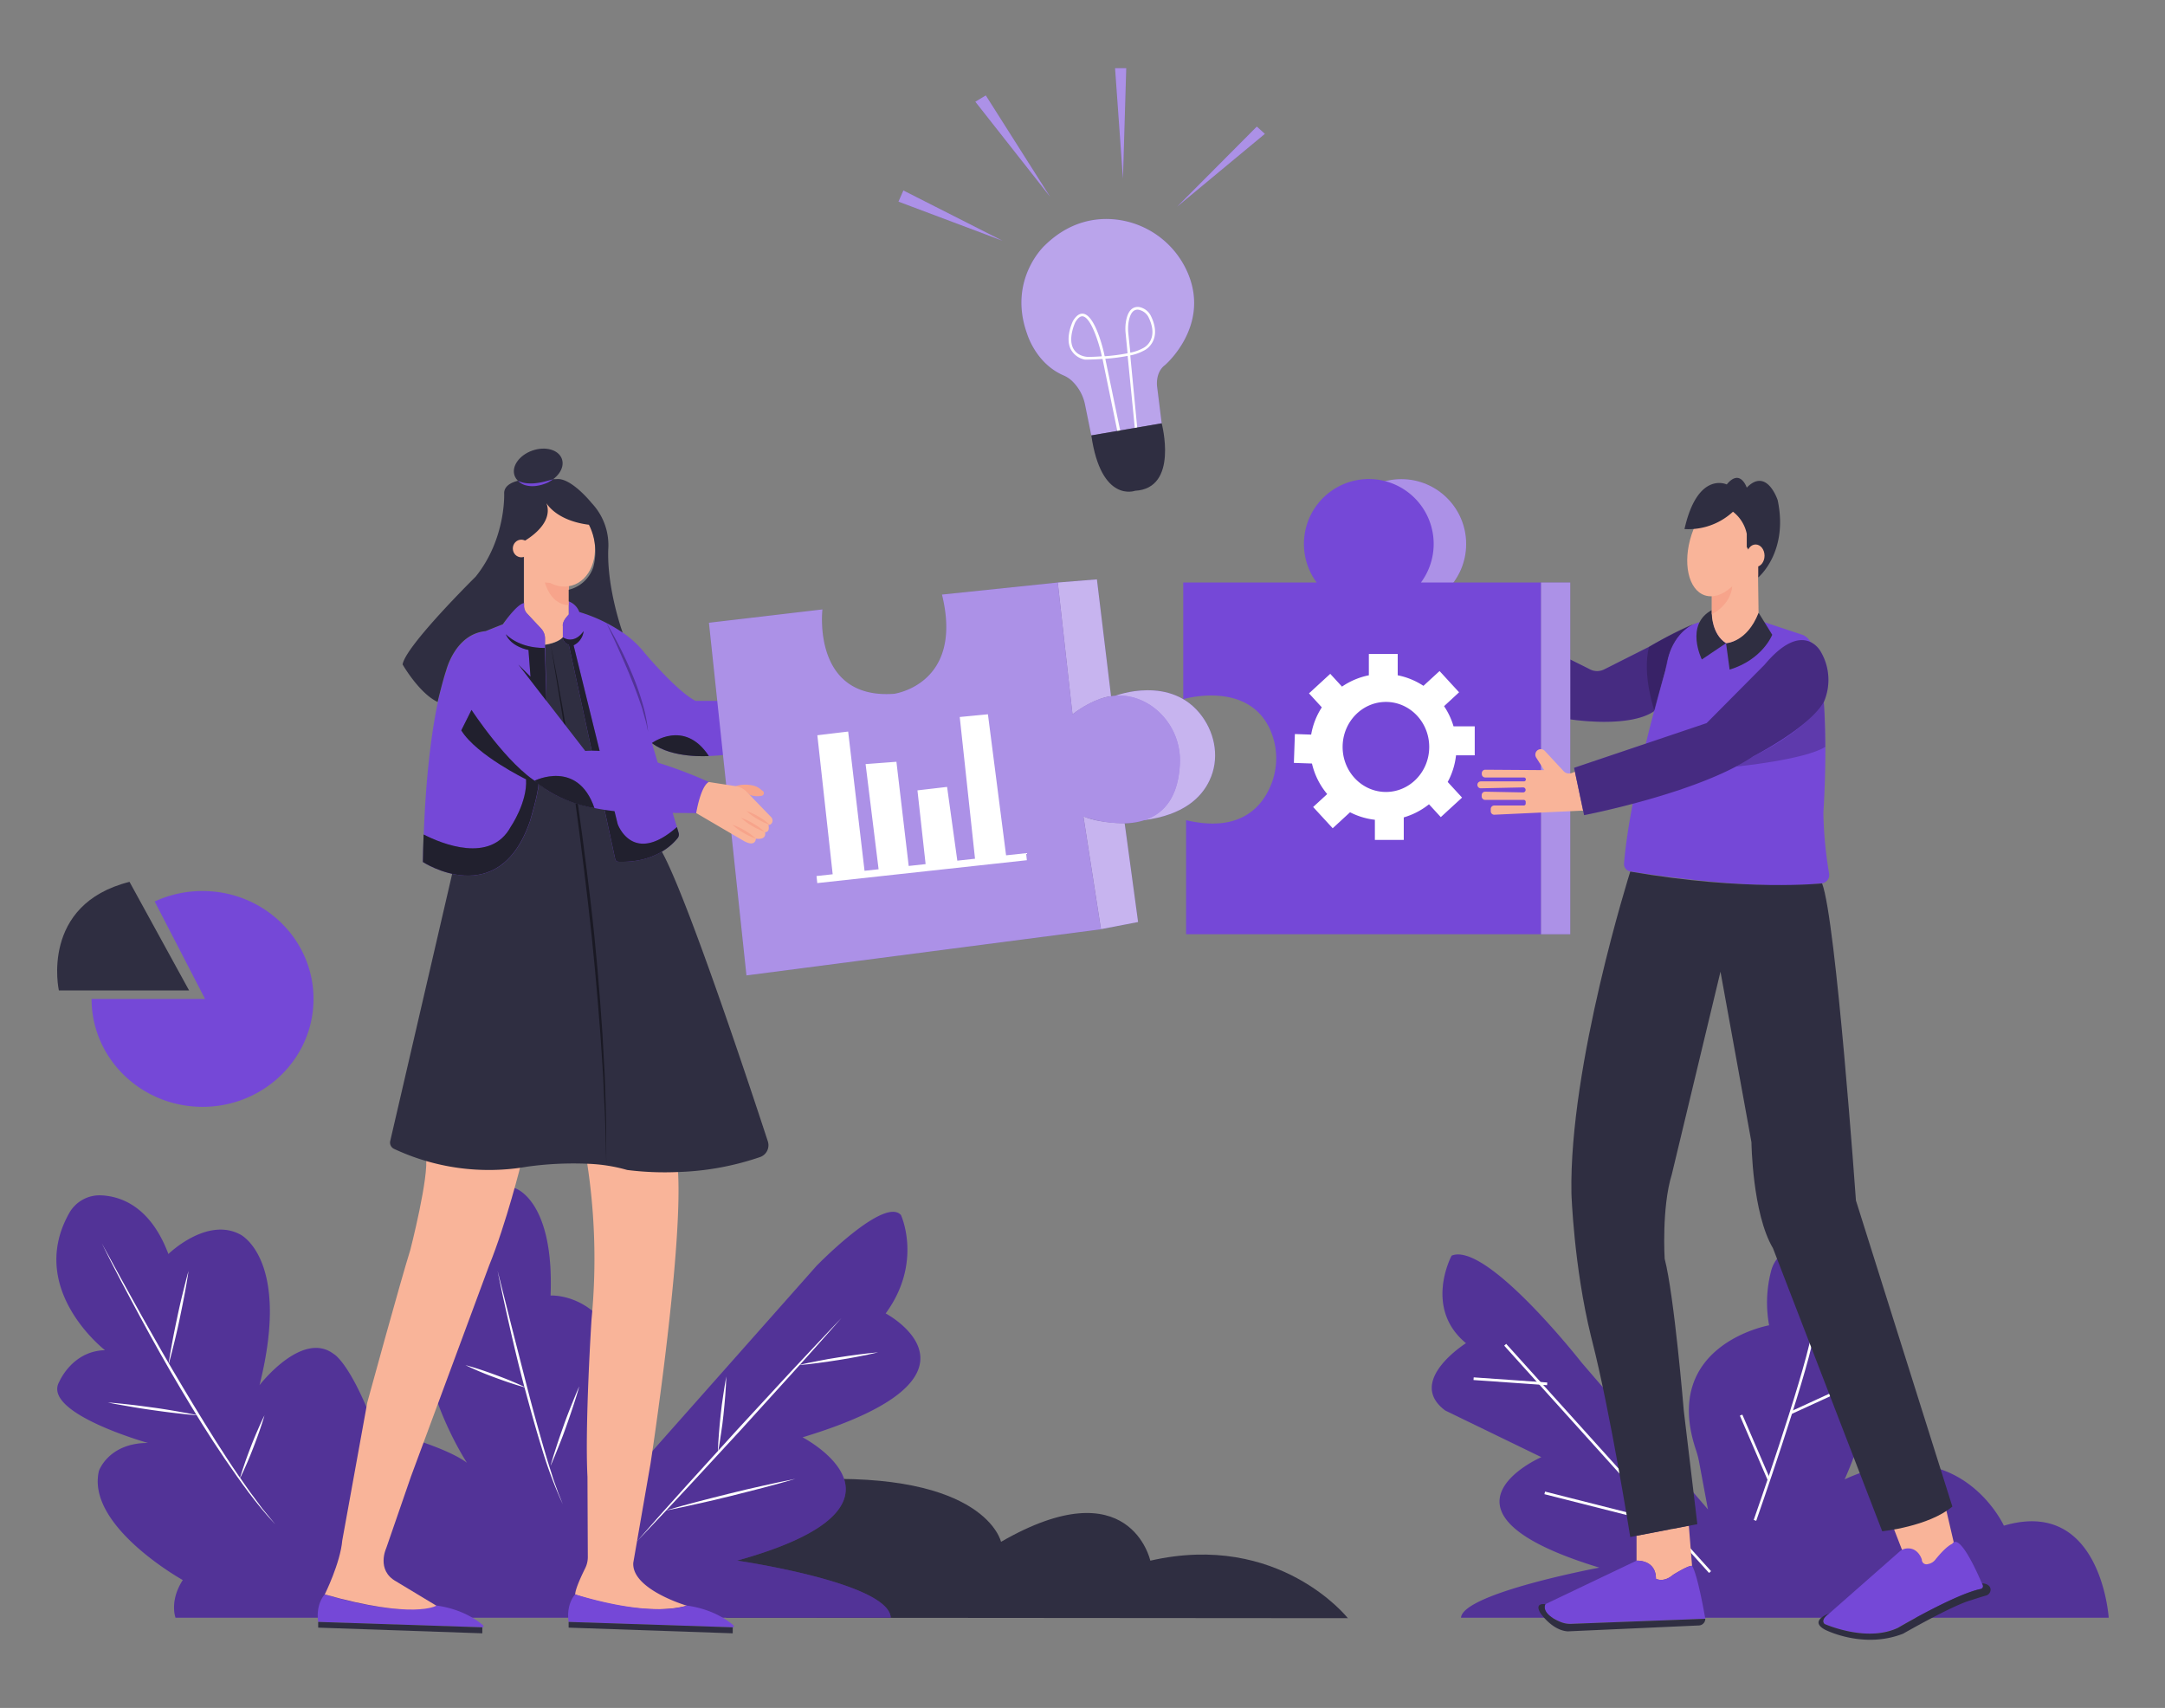 <svg xmlns="http://www.w3.org/2000/svg" width="865.76" height="682.89" data-name="fc64dd83-e3b3-437b-a4fc-7f82ea6d7acf"><rect width="100%" height="100%" fill="#808080" stroke="none"/><path fill="#2f2e41" d="M290.44 646.81 539 647s-27.46-34.78-79-23c0 0-8.12-37.3-59.7-7.53 0 0-6.11-28.32-77.35-24.87l-44.54 22.9z"/><path fill="#7548D7" d="m250.79 591.58 75.72-85.43s27-27.81 33.76-20.35c0 0 8.82 19-6.11 39.35 0 0 47.49 25.1-33.24 49.53 0 0 52.81 27.35-26.18 49.3 0 0 60.78 8.8 61.46 22.83h-286s-2.56-6.6 2.9-15.06c0 0-38.73-21.54-33.54-43.63 0 0 3.81-11.18 19.63-11.18 0 0-42.81-12-35.45-24.54 0 0 5.18-12.27 18.27-12.54 0 0-31.52-24.3-14.33-54.82a13.93 13.93 0 0 1 12.66-7.1c8 .32 19.84 4.42 27 23.47 0 0 15.29-15 28.74-7.82 0 0 20.32 9.86 7.69 60.26 0 0 17-22.1 29.66-12.49 0 0 6.59 3.3 16.47 29.66 0 0 27 6.5 36.85 13.86 0 0-19.84-30.06-17.59-59.52 0 0 5.86-56.11 36.93-50.22 0 0 15.58 4.82 14.07 42.86 0 0 40.68-2.55 30.63 73.58z"/><path d="m250.79 591.58 75.72-85.43s27-27.81 33.76-20.35c0 0 8.82 19-6.11 39.35 0 0 47.49 25.1-33.24 49.53 0 0 52.81 27.35-26.18 49.3 0 0 60.78 8.8 61.46 22.83h-286s-2.56-6.6 2.9-15.06c0 0-38.73-21.54-33.54-43.63 0 0 3.81-11.18 19.63-11.18 0 0-42.81-12-35.45-24.54 0 0 5.18-12.27 18.27-12.54 0 0-31.52-24.3-14.33-54.82a13.93 13.93 0 0 1 12.66-7.1c8 .32 19.84 4.42 27 23.47 0 0 15.29-15 28.74-7.82 0 0 20.32 9.86 7.69 60.26 0 0 17-22.1 29.66-12.49 0 0 6.59 3.3 16.47 29.66 0 0 27 6.5 36.85 13.86 0 0-19.84-30.06-17.59-59.52 0 0 5.86-56.11 36.93-50.22 0 0 15.58 4.82 14.07 42.86 0 0 40.68-2.55 30.63 73.58z" opacity=".3" style="isolation:isolate"/><path fill="#f9b499" d="M274.65 642c-18 4.9-44.64-4.46-44.64-4.46 0-2.16 2.52-7.53 4-10.51a10 10 0 0 0 1.05-4.51l-.14-32.06c-1.08-21.18 1.63-63 1.63-63a252 252 0 0 0-2.16-65 65 65 0 0 1 15.61 2.47 121 121 0 0 0 20.31.82l.84 3c1.85 32.88-11 116.38-11 116.38l-6.91 39.73c-.68 10.65 21.41 17.14 21.41 17.14z"/><path fill="#7548D7" d="M230 637.49s-3.66 3.66-2.62 11l65.62 2.16a.44.44 0 0 0 .46-.44.41.41 0 0 0-.14-.34c-2.14-1.89-8.29-6.48-18.69-7.92.02.05-12.2 5.3-44.63-4.46z"/><path fill="#2f2e41" d="m293.01 653.05-65.62-2.27v-2.28l65.63 2.15-.01 2.4z"/><path fill="#7548D7" d="M129.87 637.49s-3.66 3.66-2.63 11l65.64 2.15a.44.44 0 0 0 .31-.78c-2.14-1.89-8.29-6.48-18.69-7.92 0 .06-12.21 5.31-44.63-4.45z"/><path fill="#2f2e41" d="m192.87 653.05-65.63-2.27v-2.28l65.64 2.15-.01 2.4z"/><path fill="#f9b499" d="M129.87 637.49s6.2-12.44 7-21.57l10-55.14s13.37-48.85 17.22-61.06c0 0 7.58-29.41 6.23-37.42 0 0 19.52 6.11 38.14 2.65 0 0-5.93 24-12.87 41.07l-31.24 84.32-9.9 28.66s-4.11 8.74 3.86 13.24L174.5 642s-8.93 5.62-44.63-4.51z"/><path fill="#fff" d="M40.72 497.14q3.93 7.26 7.92 14.5t8 14.44c5.39 9.61 10.85 19.17 16.51 28.62s11.37 18.86 17.4 28.07c3 4.64 6.14 9.14 9.32 13.63l4.92 6.63 5.23 6.39c-7.54-8-13.94-17.09-20.16-26.19s-12-18.51-17.64-28-11-19.05-16.22-28.75S45.57 507 40.72 497.14z"/><path fill="#fff" d="M75.38 508.18c-.45 3.19-1 6.34-1.6 9.5s-1.24 6.3-1.89 9.44-1.37 6.27-2.13 9.38l-1.16 4.68c-.42 1.55-.8 3.1-1.26 4.65.22-1.6.5-3.18.75-4.76l.86-4.74c.57-3.16 1.23-6.3 1.89-9.44s1.36-6.27 2.13-9.38 1.53-6.24 2.41-9.33zm-32.21 52.58c3 .21 6.07.54 9.09.88s6 .75 9.05 1.16 6 .89 9 1.41l4.5.79c1.49.31 3 .57 4.48.91-1.53-.1-3-.26-4.56-.39l-4.52-.52c-3-.33-6-.75-9-1.17s-6-.88-9-1.41-6.06-1.01-9.04-1.66zm62.59 5.15c-.62 2.19-1.35 4.35-2.09 6.49s-1.54 4.27-2.36 6.39-1.67 4.22-2.58 6.3l-1.38 3.12c-.49 1-.95 2.07-1.48 3.08.3-1.1.66-2.18 1-3.27l1.1-3.23c.73-2.15 1.54-4.27 2.35-6.39s1.68-4.22 2.59-6.3 1.82-4.16 2.85-6.19zM199 508.18l5.92 23.5q3 11.75 6 23.47c2 7.81 4.17 15.59 6.39 23.35l1.72 5.81 1.83 5.77c.58 1.93 1.3 3.81 2 5.73.31 1 .7 1.89 1.08 2.82l1.12 2.82a170.35 170.35 0 0 1-8.49-22.71c-2.39-7.72-4.54-15.52-6.64-23.32s-4-15.67-5.8-23.54-3.55-15.77-5.13-23.7z"/><path fill="#fff" d="M231.63 554.32c-.74 2.73-1.6 5.41-2.48 8.09s-1.8 5.34-2.75 8-1.93 5.29-3 7.9l-1.58 3.92c-.56 1.3-1.08 2.61-1.68 3.89.37-1.37.8-2.71 1.19-4.06l1.29-4c.87-2.68 1.81-5.33 2.75-8s1.94-5.28 3-7.9 2.1-5.26 3.26-7.84zm-45.49-8.49c4.18 1.1 8.24 2.51 12.28 4s8 3.1 11.92 5c-4.18-1.1-8.25-2.51-12.29-4a126.92 126.92 0 0 1-11.91-5zM336.46 527c-6.65 7.6-13.39 15.11-20.15 22.62L296 572l-20.6 22.29-10.34 11.07-10.43 11 10-11.35 10.12-11.27 20.36-22.42 20.55-22.25c6.93-7.39 13.82-14.77 20.8-22.07z"/><path fill="#fff" d="M318.06 591.29c-4.29 1.28-8.61 2.44-12.94 3.58s-8.67 2.2-13 3.31-8.7 2.08-13.07 3.06l-6.55 1.45c-2.19.44-4.38.92-6.58 1.33 2.15-.64 4.31-1.23 6.46-1.84l6.48-1.74c4.32-1.14 8.67-2.2 13-3.3s8.7-2.09 13.07-3.07 8.73-1.93 13.13-2.78zm-27.62-40.97c-.06 2.57-.23 5.13-.42 7.69s-.45 5.11-.71 7.66-.59 5.09-1 7.63l-.57 3.8c-.22 1.27-.42 2.54-.68 3.8 0-1.29.11-2.57.16-3.85l.27-3.84c.18-2.56.44-5.11.71-7.66s.58-5.09 1-7.63.74-5.08 1.24-7.6zm60.75-9.62c-2.63.65-5.28 1.18-7.93 1.69s-5.31 1-8 1.4-5.33.83-8 1.16l-4 .5c-1.34.12-2.68.28-4 .38 1.31-.34 2.63-.6 3.95-.9l4-.79c2.65-.53 5.31-1 8-1.41s5.34-.82 8-1.15 5.28-.67 7.98-.88z"/><path fill="#7548D7" d="M584.24 646.81h259s-3.09-48.25-41.91-36.79c0 0-18-39.47-63.7-18.51 0 0 13.83-29.76 11.32-51.55 0 0-1-55.14-33.34-40.56a13.26 13.26 0 0 0-7.34 8.71 50 50 0 0 0-.81 21.79s-43.51 7.73-29.2 50a35.94 35.94 0 0 1 1.23 4.8l3.51 18.82-50.51-58.68s-38-48.55-52-42.79c0 0-11.28 20.94 5.75 35 0 0-24.16 15.19-8.28 26.92l38.42 18.64s-50.16 21.86 23.24 44.18c.03-.03-54.62 10.21-55.38 20.02z"/><path d="M584.24 646.81h259s-3.09-48.25-41.91-36.79c0 0-18-39.47-63.7-18.51 0 0 13.83-29.76 11.32-51.55 0 0-1-55.14-33.34-40.56a13.26 13.26 0 0 0-7.34 8.71 50 50 0 0 0-.81 21.79s-43.51 7.73-29.2 50a35.94 35.94 0 0 1 1.23 4.8l3.51 18.82-50.51-58.68s-38-48.55-52-42.79c0 0-11.28 20.94 5.75 35 0 0-24.16 15.19-8.28 26.92l38.42 18.64s-50.16 21.86 23.24 44.18c.03-.03-54.62 10.21-55.38 20.02z" opacity=".3" style="isolation:isolate"/><path fill="#fff" d="m601.516 538.035.794-.717 81.916 90.881-.795.717z"/><path fill="#2f2e41" d="M304 462.61a111.72 111.72 0 0 1-32.9 6 119.86 119.86 0 0 1-20.31-.82 65.6 65.6 0 0 0-15.56-2.47 133.85 133.85 0 0 0-24.34 1.14 89.36 89.36 0 0 1-53.36-7.13 2.78 2.78 0 0 1-1.48-3.12l24.76-106.78 32-93.31 5.09 1.72c5.5-.79 7.15-3 7.15-3l12.64 3 27 82.72c10.32 18.7 35.95 96.19 42.36 115.8a5 5 0 0 1-3.05 6.25z"/><path fill="#7548D7" d="M446.08 278.17s22.3-8.56 34.58 8.21c5.47 7.47 7 17.29 3 25.67-3.2 6.82-10.41 13.85-26.27 15.89z"/><path fill="#fff" d="M446.08 278.17s22.3-8.56 34.58 8.21c5.47 7.47 7 17.29 3 25.67-3.2 6.82-10.41 13.85-26.27 15.89z" opacity=".59" style="isolation:isolate"/><circle cx="560.38" cy="217.5" r="25.92" fill="#7548D7"/><circle cx="560.38" cy="217.5" r="25.92" fill="#fff" opacity=".4" style="isolation:isolate"/><path fill="#7548D7" d="M627.92 287.61s23.59 3.76 33.69-3.36l5.06-18.84s1-10.43 10.63-15.88a163.87 163.87 0 0 0-17.87 9.09l-18 9.06a6.16 6.16 0 0 1-5.52 0l-8-4z"/><path d="M627.92 287.61s23.59 3.76 33.69-3.36l5.06-18.84s1-10.43 10.63-15.88a163.87 163.87 0 0 0-17.87 9.09l-18 9.06a6.16 6.16 0 0 1-5.52 0l-8-4z" opacity=".4" style="isolation:isolate"/><path fill="#f9b499" d="M209.55 221v21.21a4.49 4.49 0 0 0 1.2 3.06l5.61 6a5.83 5.83 0 0 1 1.56 4v2.48s5-.65 7.16-3v-4.38a4.86 4.86 0 0 1 1-3l1.34-1.71v-12.2L214 219.7z"/><path fill="#f7a48b" d="M227.46 233.51v8.38s-6.56.77-9.6-9z"/><path fill="#7548D7" d="m260.69 297.1 10 33.58.68 2.3a2.3 2.3 0 0 1-.39 2.1c-2.14 2.72-9.25 10-23.74 9.47a1.29 1.29 0 0 1-1.22-1l-18.55-85.75a3.29 3.29 0 0 1-2.4-3v-4.4s-.58-1.79 2.4-4.72v-5.23s2.84.57 4.23 4.25c0 0 16.72 4.27 26.23 16.54 0 0 12.88 15.33 20.24 19H288l2.45 21.47s-19.95 3.07-29.76-4.61z"/><path fill="#2f2e41" d="M271 335.08c-2.14 2.72-9.25 10-23.74 9.47a1.29 1.29 0 0 1-1.22-1l-18.57-85.75a3.29 3.29 0 0 1-2.4-3s4.3 3.21 8.31-2.46a7.17 7.17 0 0 1-4 5.67L247 329.48s5.95 16.84 23.69 1.2l.68 2.3a2.3 2.3 0 0 1-.37 2.1z"/><path d="M271 335.08c-2.14 2.72-9.25 10-23.74 9.47a1.29 1.29 0 0 1-1.22-1l-18.57-85.75a3.29 3.29 0 0 1-2.4-3s4.3 3.21 8.31-2.46a7.17 7.17 0 0 1-4 5.67L247 329.48s5.95 16.84 23.69 1.2l.68 2.3a2.3 2.3 0 0 1-.37 2.1zm-28.57-86.14c2 3.33 3.89 6.79 5.65 10.28s3.38 7.06 4.87 10.69a105.72 105.72 0 0 1 3.92 11.09 59.39 59.39 0 0 1 2.28 11.51c-.21-.95-.42-1.91-.61-2.86s-.5-1.88-.75-2.82-.53-1.83-.79-2.83-.56-1.86-.9-2.77c-1.24-3.69-2.65-7.32-4.12-10.93s-3.05-7.17-4.63-10.73c-.78-1.79-1.6-3.56-2.43-5.33s-1.67-3.53-2.49-5.3z" opacity=".3" style="isolation:isolate"/><path fill="#2f2e41" d="M260.69 297.1s13-9.74 22.77 5.18c0 0-14.64 1.11-22.77-5.18z"/><path d="M260.69 297.1s13-9.74 22.77 5.18c0 0-14.64 1.11-22.77-5.18z" opacity=".3" style="isolation:isolate"/><path d="M220.16 257.35q2.58 12.88 4.84 25.81t4.24 25.92c2.67 17.3 4.94 34.67 7 52.06s3.51 34.84 4.68 52.32l.71 13.11.18 3.28.11 3.28.22 6.56c.35 8.75.24 17.51.31 26.26-.24-8.75-.31-17.5-.84-26.24l-.29-6.55-.15-3.28-.21-3.27-.87-13.1c-1.33-17.44-2.88-34.87-4.92-52.25s-4.23-34.74-6.72-52.06q-1.87-13-4-25.95t-4.29-25.9z" opacity=".45" style="isolation:isolate"/><ellipse cx="215.23" cy="186.83" fill="#2f2e41" rx="10.03" ry="7.08" transform="rotate(-19.31 215.224 186.821)"/><path fill="none" stroke="#ed1c24" stroke-miterlimit="10" stroke-width=".5" d="m302.26 335.3-7.52-7.36m11.2 4.76-7.44-7.77m8.79 4.85-6.26-6.69"/><path fill="#7548D7" d="M428.89 285.59c13.34-10.39 23.94-8.3 31.2-3.6a26.55 26.55 0 0 1 11.7 24c-2 34.28-38.53 20.49-38.53 20.49l7 45.07L298.5 390l-15-141 45.38-5.33s-4.32 36.1 28.64 33.74c0 0 28-3.73 19.17-39.68l46.31-4.82z"/><path fill="#fff" d="M428.89 285.59c13.34-10.39 23.94-8.3 31.2-3.6a26.55 26.55 0 0 1 11.7 24c-2 34.28-38.53 20.49-38.53 20.49l7 45.07L298.5 390l-15-141 45.38-5.33s-4.32 36.1 28.64 33.74c0 0 28-3.73 19.17-39.68l46.31-4.82z" opacity=".4" style="isolation:isolate"/><path fill="#7548D7" d="m423 232.91 15.64-1.26 5.65 46.71s-6.43.4-15.41 7.23zm17.27 138.6 14.84-2.86-5.37-39.49s-9.25.22-16.48-2.72z"/><path fill="#fff" d="m423 232.91 15.64-1.26 5.65 46.71s-6.43.4-15.41 7.23zm17.27 138.6 14.84-2.86-5.37-39.49s-9.25.22-16.48-2.72z" opacity=".59"/><path fill="#7548D7" d="M568.55 232.91h-.33a25.94 25.94 0 1 0-41.7 0h-53.35v46.64s25.31-7.54 34.49 11.64a28.19 28.19 0 0 1 .44 23c-3.68 8.77-12.55 18.79-33.8 13.73v45.6h142V232.91z"/><path fill="#7548D7" d="M616.26 232.91h11.66v140.62h-11.66z"/><path fill="#fff" d="M616.26 232.91h11.66v140.62h-11.66z" opacity=".4" style="isolation:isolate"/><path fill="#fff" d="M589.73 302v-11.58h-8.47a29.35 29.35 0 0 0-3.79-8.07l6-5.55-7.81-8.5-6.44 5.92a29 29 0 0 0-10.29-4.22v-8.52h-11.54V270a29.09 29.09 0 0 0-10.74 4.53l-4.7-5.11-8.5 7.81 5.13 5.59a28.85 28.85 0 0 0-4.26 10.9l-6.51-.23-.4 11.54 7.23.25a29.19 29.19 0 0 0 6.09 12.21l-5.62 5.17 7.82 8.5 6.94-6.39a28.86 28.86 0 0 0 9.93 3v8.05h11.55v-9a29.3 29.3 0 0 0 10.09-5.24l4.72 5.13 8.5-7.81-5.74-6.25a29 29 0 0 0 3.33-10.65zm-35.51 14.65c-9.56 0-17.32-8.06-17.32-18s7.76-18 17.32-18 17.31 8.06 17.31 18-7.75 18-17.31 18zm-143.9 24.47-8 .87-7.26-56.4-11.27 1.09 6.11 56.67-7.08.77-4.09-29.49-11.85 1.38 3.26 29.49-6.76.74-4.91-41.66-12.33.93 5.2 42.05-5.62.61-6.55-55.67-12.32 1.48 6.13 55.58-6.47.71.31 2.82 83.81-9.15-.31-2.82z"/><path fill="#7548D7" d="M61.86 360.44A45.33 45.33 0 0 1 81 356.26c24.51 0 44.37 19.32 44.37 43.15S105.46 442.55 81 442.55s-44.38-19.31-44.38-43.14H82z"/><path fill="#2f2e41" d="M51.79 352.59 75.61 396H23.54s-7.68-34.38 28.25-43.41z"/><path fill="#7548D7" d="M679.63 248.81s-11 1.64-13.68 19.3c0 0-14 46.88-16.52 77.16a3 3 0 0 0 2.48 3.16c10.88 1.72 52.29 7.79 76.71 4.71a3.28 3.28 0 0 0 2.83-3.68v-.17a157.45 157.45 0 0 1-2.3-24.42s4.63-66.65-8.41-71.07l-15.09-5h-26z"/><path d="M694.18 306.51s27.5-2.69 35.74-7.9c0 0-.11-12.32-.62-17.88 0 0-6.36 10.95-28.14 21.64zm-32.57-22.26s-5.07-14.48-2.18-25.63c0 0 12.32-7.25 17.87-9.09 0 0-9.19 3.72-10.63 15.88z" opacity=".2" style="isolation:isolate"/><path fill="#f9b499" d="M629.78 308.49s-2.45 1.73-4.36 0l-7.64-8.23a2.21 2.21 0 0 0-3.12-.14 2.22 2.22 0 0 0-.35 2.8l3.18 5-23.55-.16a1.38 1.38 0 0 0-1.39 1.37v.34a1.38 1.38 0 0 0 1.37 1.39h15.48a.78.78 0 0 1 .78.78.78.78 0 0 1-.78.78h-17.23a1.38 1.38 0 0 0-1.38 1.38 1.38 1.38 0 0 0 1.37 1.39l16.92-.36a1 1 0 0 1 1 1 1 1 0 0 1-1 1l-15.19-.29a1.38 1.38 0 0 0-1.38 1.38v.52a1.38 1.38 0 0 0 1.38 1.38h15.44a.78.78 0 0 1 .78.78v.69a.78.78 0 0 1-.78.78h-11.8a1.39 1.39 0 0 0-1.39 1.39v.91a1.38 1.38 0 0 0 1.38 1.38h.07l35.49-1.65zm46.86 317.6h-.16c-1.43-.17-7.41 3.56-7.41 3.56-3.88 3.34-6.88 1.58-6.88 1.58 0-7.75-7.75-7.22-7.75-7.22V614l20.91-4z"/><path fill="#7548D7" d="m681.93 647.24-53.67 2a10 10 0 0 1-4.29-.78c-8.26-3.46-6-7.07-6-7.07L654.44 624s7.75-.53 7.75 7.22c0 0 3 1.76 6.88-1.58 0 0 6-3.73 7.41-3.56h.16c2.3 3.54 5.29 21.16 5.29 21.16z"/><path fill="#2f2e41" d="M681.93 647.24a2.67 2.67 0 0 1-2.55 2.67l-52.44 2.36c-6.36-.39-11-7.4-11-7.4-2.47-4.3 2.07-3.45 2.07-3.45s-2.26 3.61 6 7.07a10 10 0 0 0 4.29.78z"/><path fill="#f9b499" d="m756.85 610.02 3.71 9.56 9.03 8.8 12.28-9.18-4.17-17.93-20.85 8.75z"/><path fill="#7548D7" d="M792 635.32c-10.18 2.09-33.1 15.54-33.1 15.54-11.65 5.51-26.61-.39-29.07-1.43a1.19 1.19 0 0 1-.63-.62c-.75-1.78 2-3.54 2.33-3.73l28.13-24.75a4.9 4.9 0 0 1 2.45-1.16c4.94-.75 6.41 4.38 6.41 4.38a1.84 1.84 0 0 0 2.42 1.81 4.76 4.76 0 0 0 3-1.78c4.51-5.62 6.72-6.3 6.72-6.3 2.82-4.4 9.55 10.34 11.9 15.85.09.23.18.43.27.62a1.17 1.17 0 0 1-.66 1.52z"/><path fill="#2f2e41" d="M796 635.32a2.46 2.46 0 0 1-1.85 2.64c-2.18.6-5.91 1.84-5.91 1.84-7.35 2-27.17 13.38-27.17 13.38-16 6.32-31.26-1.57-31.26-1.57-6.53-3.55 1.25-6.36 1.78-6.53-.31.19-3.08 1.95-2.33 3.73a1.19 1.19 0 0 0 .63.62c2.46 1 17.42 6.94 29.07 1.43 0 0 23-13.52 33.16-15.55A1.14 1.14 0 0 0 793 634a2.25 2.25 0 0 0-.08-.24c-.09-.2-.18-.4-.27-.63l.35-.06c2.13.32 2.84 1.29 3 2.25z"/><path fill="#fff" d="m617.596 597.419.262-1.038 43.593 11.047-.263 1.037zm-28.355-45.639.075-1.07 29.42 2.059-.075 1.07zm113.049 56.29-1-.36c.2-.55 19.36-55.17 23-73.78l1.06.2c-3.68 18.69-22.87 73.39-23.06 73.94z"/><path fill="#fff" d="m695.754 566.022.982-.424 11.129 25.802-.983.424zm20.616-.642-.45-.97 17.62-8.09.45.98-17.62 8.08z"/><path fill="#7548D7" d="M425.51 150.19a11.57 11.57 0 0 1 3.72 2.67 17.88 17.88 0 0 1 4.68 9l2.49 12.22 28.14-4.84-1.81-14.53s-.92-5.74 3.17-8.77c0 0 17.72-15.16 9.41-36a35.6 35.6 0 0 0-24.57-21.37c-9-2.19-21.63-1.58-33 9.61 0 0-14.73 13.5-7.08 35.09.03-.03 3.34 12.07 14.85 16.92z"/><path fill="#fff" d="M425.51 150.19a11.57 11.57 0 0 1 3.72 2.67 17.88 17.88 0 0 1 4.68 9l2.49 12.22 28.14-4.84-1.81-14.53s-.92-5.74 3.17-8.77c0 0 17.72-15.16 9.41-36a35.6 35.6 0 0 0-24.57-21.37c-9-2.19-21.63-1.58-33 9.61 0 0-14.73 13.5-7.08 35.09.03-.03 3.34 12.07 14.85 16.92z" opacity=".5" style="isolation:isolate"/><path fill="#fff" d="M434 143.79h-.13a8.08 8.08 0 0 1-5.78-4.33c-2.16-4.67.86-10.89 1-11.16 1.3-2.14 2.69-3.09 4.14-2.86 4.68.75 7.86 14 8.21 15.57l.53 2.47h-.62c-4.07.31-7.29.31-7.35.31zm-1.2-17.33c-.91 0-1.84.79-2.78 2.34 0 0-2.9 6-1 10.19a6.07 6.07 0 0 0 2.19 2.52 7.72 7.72 0 0 0 4.46 1.18c1.2 0 2.95-.09 4.94-.22l-.27-1.25c-.9-3.92-4-14.2-7.33-14.74z"/><path fill="#fff" d="m447.3 174.75-6.63-32.28h.62a74.75 74.75 0 0 0 10-1.3l.59-.13 3.12 32.39zm-5.3-31.3 6.23 30 5.7-1-3-30.16a74.44 74.44 0 0 1-8.93 1.16z"/><path fill="#fff" d="m451 142.3-.86-8.92a18 18 0 0 1 .23-5.43c.48-2.33 1.35-3.9 2.58-4.67a3.91 3.91 0 0 1 3.15-.39 6.62 6.62 0 0 1 4.29 3.76c4.29 9.18-1.92 12.95-2.41 13.23a19.67 19.67 0 0 1-6.39 2.3zm3.91-18.49a2.62 2.62 0 0 0-1.39.38c-1 .61-1.68 2-2.1 4a16.85 16.85 0 0 0-.21 5.11l.79 7.7a17.39 17.39 0 0 0 5.44-2c.24-.13 6-3.28 2-11.84a5.59 5.59 0 0 0-3.58-3.17 3.91 3.91 0 0 0-1-.2z"/><path fill="#7548D7" d="m359.29 80.62 1.96-4.47 39.67 20.12-41.63-15.65zm30.73-39.95 29.9 38-25.71-40.52-4.19 2.52zm55.88-13.41h4.47l-1.31 44.2-3.16-44.2zm24.79 55.4 31.9-32.06 3.22 2.92-35.12 29.14z"/><path fill="#fff" d="m359.29 80.62 1.96-4.47 39.67 20.12-41.63-15.65zm30.73-39.95 29.9 38-25.71-40.52-4.19 2.52zm55.88-13.41h4.47l-1.31 44.2-3.16-44.2zm24.79 55.4 31.9-32.06 3.22 2.92-35.12 29.14z" opacity=".4"/><path fill="#2f2e41" d="m690.23 257.16-9.68 6.52s-6.94-13.88 4-19.76c0 0-.42 9.46 5.68 13.24zm1.43 10.57-1.43-10.57s7.78-.21 13-12.19l5.47 8.83s-3.84 9.93-17.04 13.93z"/><path fill="#7548D7" d="m629.46 307 4 18.92s46-8.83 67.71-23.55c0 0 22.23-11.32 28.14-21.64a22.28 22.28 0 0 0-1.23-20.2s-6.94-13.25-22.45 5.25l-23.17 23.34z"/><path d="m629.46 307 4 18.92s46-8.83 67.71-23.55c0 0 22.23-11.32 28.14-21.64a22.28 22.28 0 0 0-1.23-20.2s-6.94-13.25-22.45 5.25l-23.17 23.34z" opacity=".4" style="isolation:isolate"/><path fill="#f9b499" d="M684.55 235.72v9.88s0 8 5.68 11.56c0 0 8.41-.21 13-12.19l-.2-14.09 4-13.18h-5z"/><path fill="#f7a48b" d="M684.55 235.72v9.88s7.5-3.53 8.16-11.24z"/><ellipse cx="688.44" cy="217.73" fill="#f9b499" rx="21.37" ry="12.63" transform="rotate(-71.8 688.44 217.739)"/><path fill="#2f2e41" d="M673.61 211.54A26.3 26.3 0 0 0 693 204.6a14.93 14.93 0 0 1 5.51 8.83v5.26l4.59 7.8v4.39s12.19-10.09 7.77-30.91c0 0-4.32-13.24-12.36-5 0 0-2.61-7.84-8-1.27-.07-.04-11.64-5.5-16.9 17.84z"/><ellipse cx="702.05" cy="222.19" fill="#f9b499" rx="3.57" ry="4.49"/><path fill="#2f2e41" d="M780.73 602.37c-9.56 8-28.05 9.88-28.05 9.88L709 499.1c-8.29-14-8.61-42.38-8.61-42.38L688 388.51l-19.45 81c-4.14 13.38-2.87 33.78-2.87 33.78 3.83 14.66 7.66 60.87 7.66 60.87l5.41 45.26-3.39.64-20.91 4-2.53.48s-7.9-49.73-15.24-78.41c-.14-.57-.29-1.15-.43-1.71-6.93-28.17-7.85-57.25-7.85-57.25-1-51.3 23.52-128.68 23.52-128.68 46.46 8 76.71 4.71 76.71 4.71 5.56 14.29 13.54 126.8 13.54 126.8z"/><path fill="#7548D7" d="M283.46 312.67c-3 1.39-5 12.44-5 12.44l-25.31-.24c-28.31-1.15-37.75-11.73-37.75-11.73 0 3.92-3.51 15.42-3.51 15.42-12.49 35.89-42.73 16.1-42.73 16.1q.09-5.76.29-11c1.75-47.81 9.07-65.52 9.07-65.52 4.44-15.48 15.79-15.79 15.79-15.79l6.91-2.76 2.91-4.15c3.22-4.9 5.46-4.29 5.46-4.29v1.13a4.46 4.46 0 0 0 1.21 3.06l5.61 6a5.83 5.83 0 0 1 1.56 4v2.48l.58 22.44 15.49 20c19.96-1.38 49.42 12.41 49.42 12.41z"/><path fill="#2f2e41" d="M202.24 253.54s4.89 5.64 15.62 5.53l.64 21.17-11.2-14.5 4.84 4.83-.81-10.7s-6.9-1.15-9.09-6.33z"/><path d="M202.24 253.54s4.89 5.64 15.62 5.53l.64 21.17-11.2-14.5 4.84 4.83-.81-10.7s-6.9-1.15-9.09-6.33z" opacity=".3" style="isolation:isolate"/><path fill="#2f2e41" d="M215.35 313.14c0 3.92-3.51 15.42-3.51 15.42-12.49 35.89-42.73 16.1-42.73 16.1q.09-5.76.29-11c7.17 3.66 26.74 11.79 34.83-3.07 0 0 6.7-9.78 6.14-19 0 0-19.72-9.59-25.91-19.56l4.09-8.19s14.5 22.16 26.8 29.3z"/><path d="M215.35 313.14c0 3.92-3.51 15.42-3.51 15.42-12.49 35.89-42.73 16.1-42.73 16.1q.09-5.76.29-11c7.17 3.66 26.74 11.79 34.83-3.07 0 0 6.7-9.78 6.14-19 0 0-19.72-9.59-25.91-19.56l4.09-8.19s14.5 22.16 26.8 29.3z" opacity=".3" style="isolation:isolate"/><path fill="#2f2e41" d="M213.79 312.15s17.21-8.65 23.92 10.94c0 0-13.61-1.75-23.92-10.94z"/><path d="M213.79 312.15s17.21-8.65 23.92 10.94c0 0-13.61-1.75-23.92-10.94z" opacity=".3" style="isolation:isolate"/><path fill="#f7a48b" d="M294.15 314.32a13.26 13.26 0 0 1 8.17.12 8.4 8.4 0 0 1 2.21 1.46 2.21 2.21 0 0 0 .4.28 1.09 1.09 0 0 1 .37 1.5 1.08 1.08 0 0 1-.71.5 8.9 8.9 0 0 1-4.82-.38 18.89 18.89 0 0 0-5.62-3.48z"/><path fill="#f9b499" d="m283.46 312.67 10.69 1.65a7.91 7.91 0 0 1 4.49 2.32l9.67 10a2 2 0 0 1 .38 2.4 1.48 1.48 0 0 1-1.4.77s.8 2.92-1.35 2.92c0 0 .92 3.22-3.68 2.6 0 0 0 3.69-5.06.77l-18.79-11s1.71-10.67 5.05-12.43z"/><path fill="#f7a48b" d="M302.26 335.3a27.24 27.24 0 0 1-9.33-5.52 24.38 24.38 0 0 1 4.94 2.3 24.78 24.78 0 0 1 4.39 3.22zm3.44-2.76a27.75 27.75 0 0 1-9.33-5.52 24.3 24.3 0 0 1 4.93 2.3 24.85 24.85 0 0 1 4.4 3.22zm2.13-2.76a27.75 27.75 0 0 1-9.33-5.52 24.14 24.14 0 0 1 4.94 2.3 24.78 24.78 0 0 1 4.39 3.22z"/><ellipse cx="224.06" cy="218.21" fill="#f9b499" rx="13.85" ry="17.95" transform="matrix(.96 -.27 .27 .96 -50.22 67.91)"/><path fill="#2f2e41" d="M218.5 201.14s3.74 7 17 8.67a23.85 23.85 0 0 1 1.74 17 13.83 13.83 0 0 1-9.82 9v4.64a7.09 7.09 0 0 1 4.23 4.25 62.83 62.83 0 0 1 17.35 8.24s-6.3-17.31-5.77-33.22a24.52 24.52 0 0 0-6.61-18.56s-8-10-13.84-9.62a18.58 18.58 0 0 1-2.36 0c-4.7-.36-18.52-.87-18.81 5.5 0 0 .91 18.23-11.4 33.53 0 0-28 27.62-29.22 35.09 0 0 6.6 11.51 14 15 0 0 2.15-8.94 3.41-12.53 0 0 3.56-14.6 15.79-15.79l6.91-2.76s5.46-7.91 8.37-8.44V222.9l-1-5.9s13.41-6.71 10.03-15.86z"/><ellipse cx="208.46" cy="219.3" fill="#f9b499" rx="3.39" ry="3.53"/><path fill="#7548D7" d="M207.1 192.2a9.88 9.88 0 0 0 3.44 1 16 16 0 0 0 3.53 0 28 28 0 0 0 3.53-.61l1.76-.45c.59-.17 1.17-.34 1.79-.47-.52.35-1.06.65-1.6 1a9.29 9.29 0 0 1-1.71.76 15.39 15.39 0 0 1-3.66.88 10.74 10.74 0 0 1-3.79-.23 6.54 6.54 0 0 1-3.29-1.88z"/><path fill="#2f2e41" d="M453.92 196.22s-13.58 5.09-17.51-22.13l11.15-1.92 6.7-1.15 10.28-1.77s6.96 26.02-10.62 26.97z"/></svg>